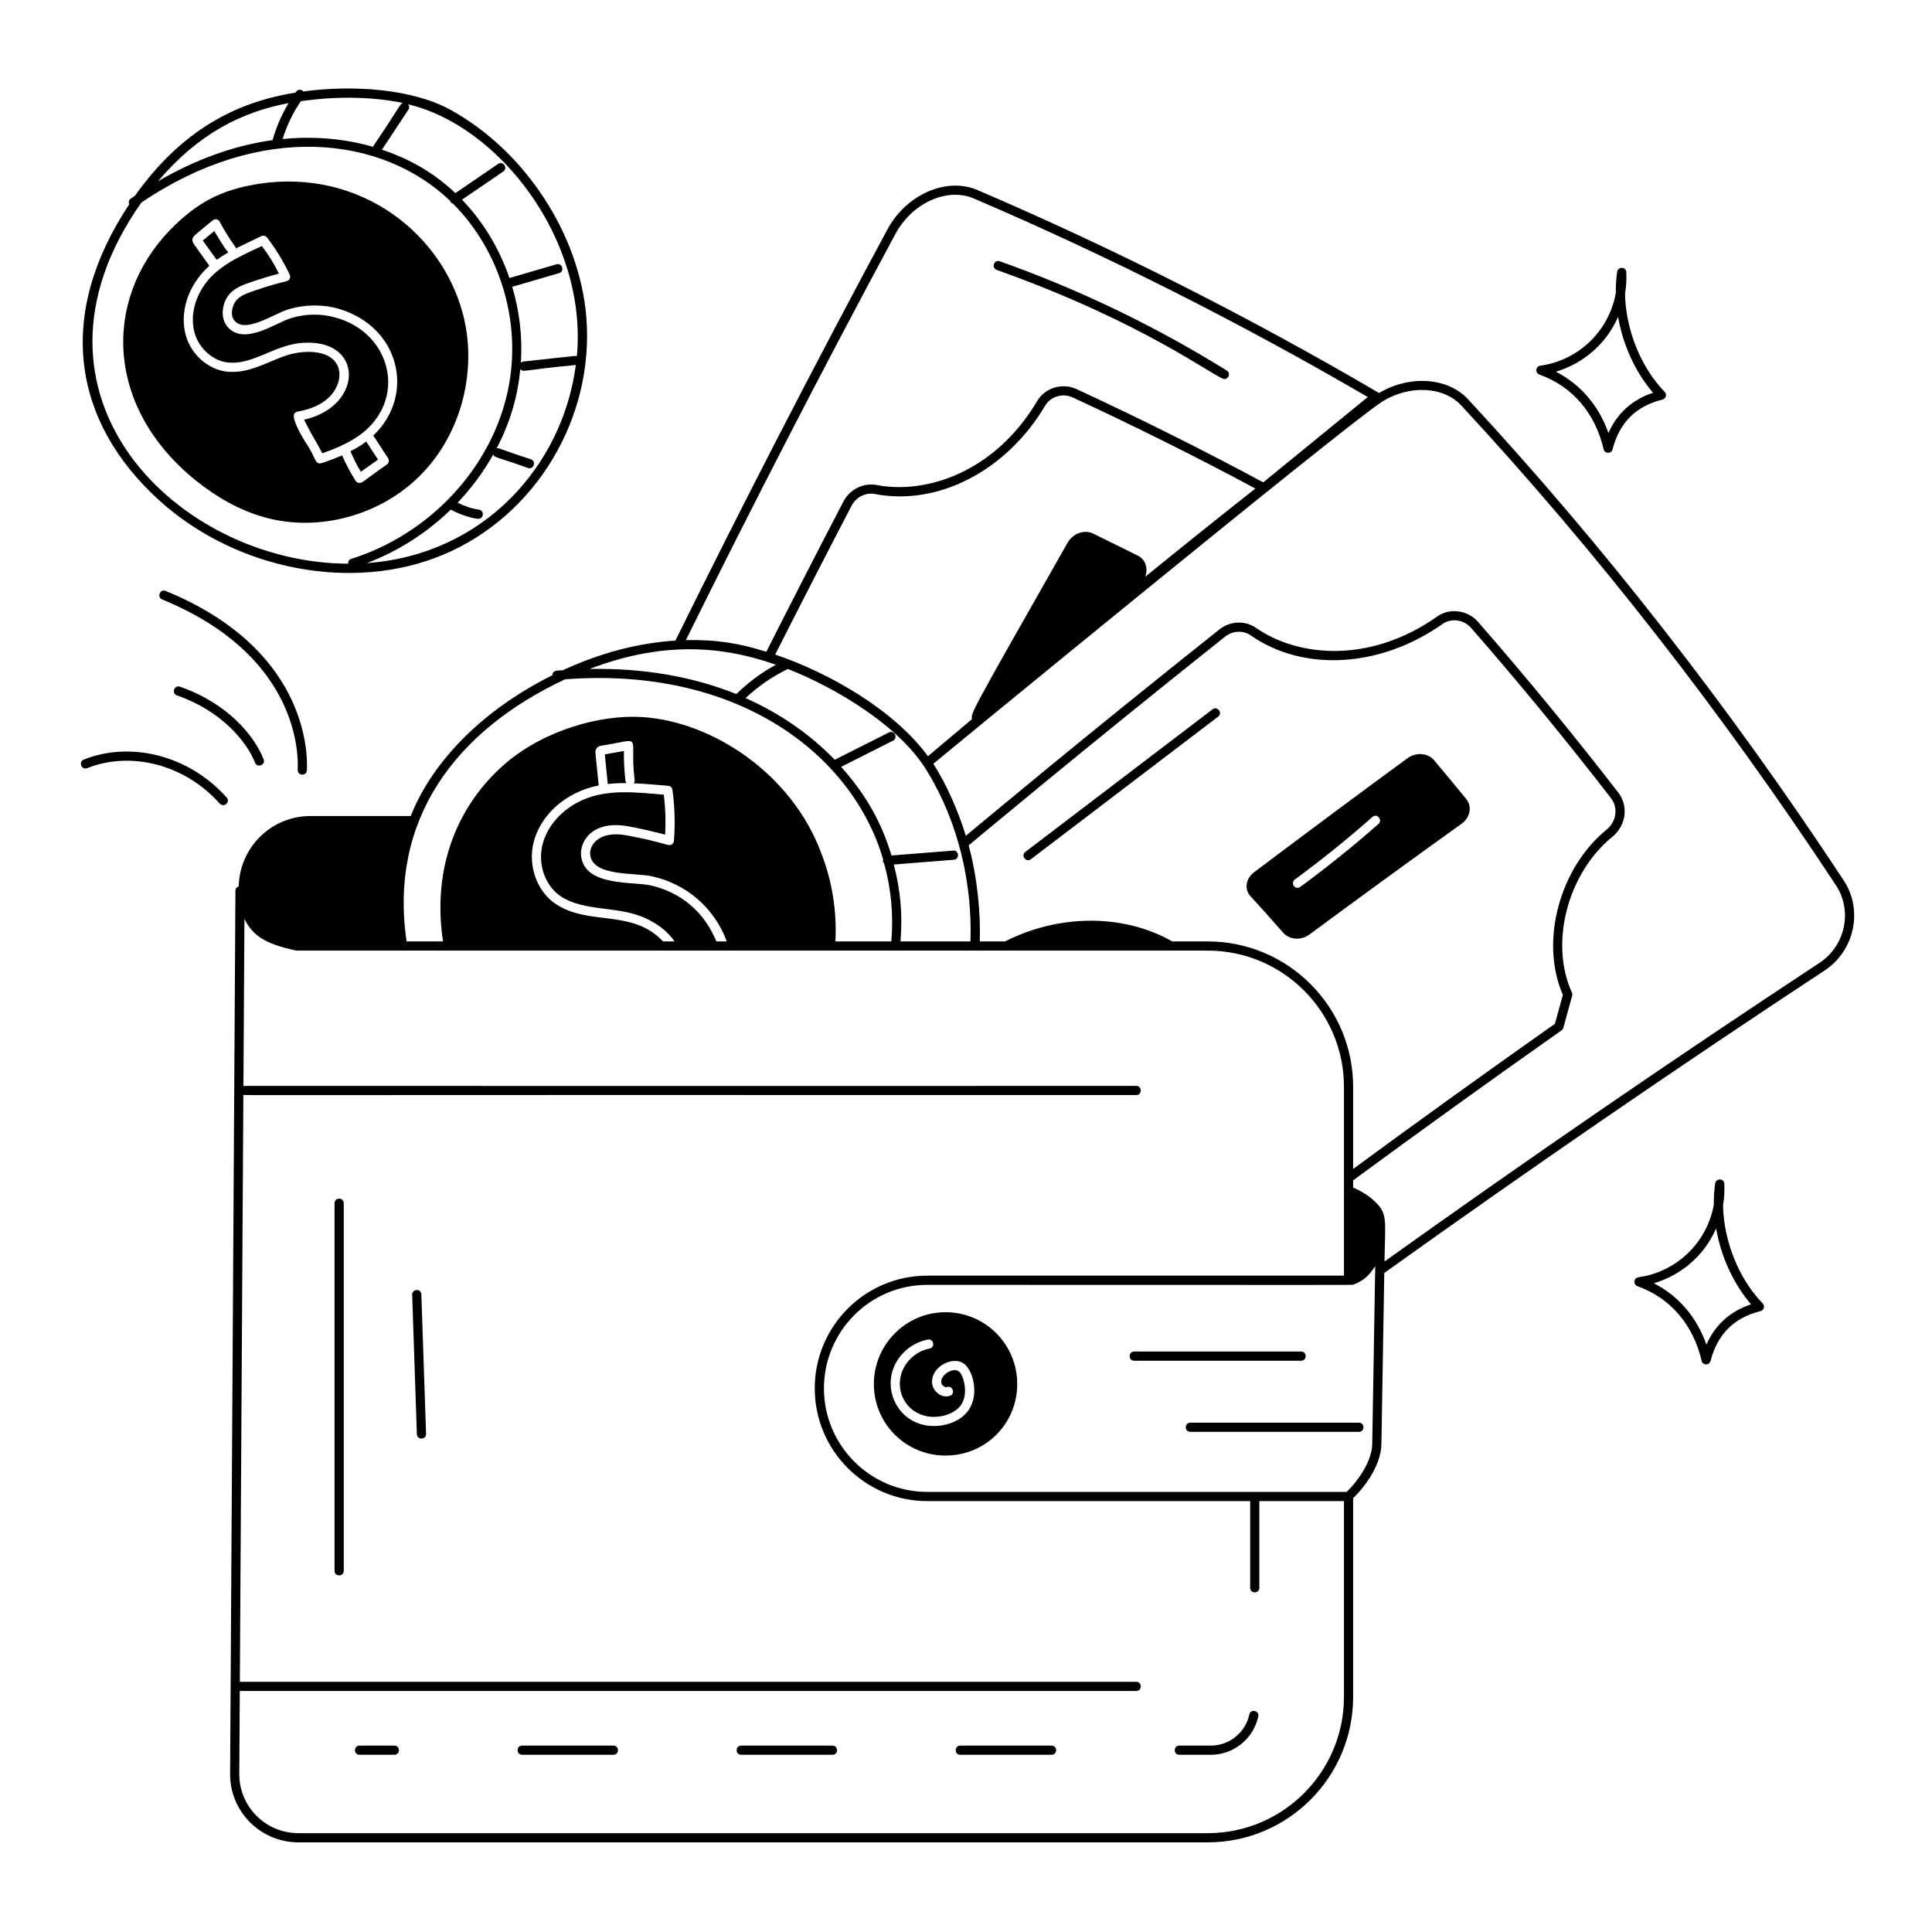 <svg width="100" height="100" viewBox="0 0 100 100" fill="none" xmlns="http://www.w3.org/2000/svg">
<g filter="url(#filter0_d_10211_1826)">
<g filter="url(#filter1_d_10211_1826)">
<path d="M76.001 20.682C74.959 19.533 72.958 19.397 71.382 20.342C64.638 16.393 57.646 12.858 50.598 9.839C49 9.146 46.912 10.061 45.934 11.873C42.173 18.858 38.481 26.019 34.958 33.157C33.023 33.279 31.069 33.796 29.13 34.692C28.859 34.714 28.6 34.674 28.593 34.948C24.617 36.933 22.237 39.736 21.261 42.238H16.062C14.038 42.238 12.4 43.866 12.355 45.88C12.26 45.911 12.186 45.99 12.186 46.093L11.91 91.814C11.9 93.774 13.489 95.36 15.444 95.36H62.514C66.663 95.36 70.038 91.984 70.038 87.834V77.547C70.769 76.834 71.502 75.733 71.502 74.708L71.65 65.888C79.35 60.382 86.805 55.261 94.435 50.237C95.973 49.23 96.453 47.13 95.434 45.575C89.51 36.579 82.971 28.203 76.001 20.682ZM50.23 48.728H46.611C46.72 47.271 46.61 46.105 46.264 44.747L49.369 44.501C49.693 44.476 49.634 43.978 49.331 44.028L46.142 44.28C45.649 42.626 44.862 41.174 43.536 39.692L46.221 38.338C46.496 38.2 46.298 37.776 46.007 37.913L43.206 39.325C41.936 38.008 40.364 36.919 38.591 36.133C39.241 35.521 39.975 35.017 40.779 34.627C40.784 34.629 40.789 34.63 40.795 34.633C43.386 35.654 46.657 37.655 48.012 39.958C49.614 42.582 50.334 45.755 50.23 48.728ZM50.138 43.757C50.382 43.556 56.031 38.824 63.412 32.951C63.8 32.644 64.342 32.615 64.733 32.884C67.466 34.799 71.46 34.561 74.67 32.294C75.113 31.981 75.759 32.069 76.139 32.494C78.629 35.346 81.068 38.315 83.389 41.319C83.766 41.81 83.667 42.522 83.161 42.938C80.703 44.938 79.697 48.756 80.894 51.493L80.483 52.991C76.916 55.505 73.405 58.031 70.038 60.505V56.252C70.038 52.103 66.663 48.728 62.514 48.728H60.676C58.154 47.289 54.812 47.309 52.02 48.728H50.714C50.763 47.258 50.583 45.394 50.138 43.757ZM28.791 46.808C27.797 46.165 27.306 44.806 27.625 43.578C27.973 42.23 29.213 41.008 30.988 40.654L30.821 38.981C30.806 38.76 30.915 38.629 31.117 38.598C33.409 38.237 32.552 37.946 32.849 40.377C32.856 40.439 32.836 40.496 32.802 40.543C33.354 40.565 33.857 40.612 34.587 40.672C34.699 40.681 34.789 40.765 34.805 40.877C34.926 41.754 34.952 42.644 34.882 43.525C34.877 43.595 34.84 43.66 34.782 43.701C34.585 43.839 34.501 43.621 32.464 43.243C31 42.963 30.481 43.744 30.551 44.265C30.698 45.375 32.862 45.159 33.773 45.363C35.485 45.746 36.959 46.946 37.619 48.728H37.079C36.422 47.12 35.158 46.159 33.67 45.827C32.748 45.621 30.288 45.89 30.08 44.328C29.978 43.572 30.647 42.417 32.551 42.775C33.179 42.893 33.809 43.036 34.428 43.201C34.466 42.511 34.443 41.817 34.359 41.131C32.937 41.017 31.481 40.824 30.161 41.405C29.112 41.869 28.335 42.726 28.085 43.696C27.816 44.733 28.221 45.874 29.049 46.409C30.238 47.18 31.941 46.892 33.318 47.486C33.964 47.763 34.562 48.194 34.915 48.728H34.32C32.73 47.036 30.531 47.937 28.791 46.808ZM40.124 33.88C41.448 31.26 42.78 28.667 44.082 26.168C44.312 25.731 44.8 25.482 45.27 25.568C48.548 26.206 52.099 24.368 54.1 20.992C54.382 20.518 55.008 20.331 55.525 20.572C58.793 22.088 61.971 23.674 64.979 25.287C63.078 26.782 61.154 28.328 59.276 29.854C59.437 29.428 59.298 28.967 58.903 28.765C58.124 28.376 57.355 27.996 56.575 27.616C56.129 27.397 55.54 27.606 55.264 28.081C50.051 37.249 50.285 36.865 50.306 37.226C49.973 37.504 48.301 38.911 48.03 39.142C46.295 36.768 42.961 34.839 40.124 33.88ZM46.352 12.099C47.215 10.499 49.033 9.681 50.41 10.276C57.321 13.236 64.176 16.694 70.796 20.551L65.385 24.967C62.315 23.315 59.068 21.691 55.725 20.141C54.991 19.798 54.097 20.069 53.691 20.748C51.498 24.449 47.926 25.603 45.358 25.101C44.686 24.98 43.988 25.329 43.661 25.948C42.346 28.472 41.001 31.092 39.664 33.737C38.321 33.311 37.153 33.102 35.502 33.13C38.986 26.076 42.635 19.001 46.352 12.099ZM40.16 34.405C39.411 34.816 38.724 35.324 38.113 35.925C35.853 35.011 33.258 34.572 30.512 34.625C34.135 33.252 37.166 33.354 40.16 34.405ZM29.247 35.161C38.254 34.476 44.15 39.098 45.715 44.498C45.711 44.518 45.695 44.532 45.697 44.553C45.701 44.606 45.729 44.649 45.761 44.687C46.135 46.06 46.246 47.325 46.136 48.728H43.24C43.322 47.178 43.074 45.603 42.504 44.148C40.995 40.083 36.925 37.363 33.278 37.117C31.089 36.966 28.134 37.801 26.124 39.549C23.738 41.624 22.342 44.819 22.93 48.728H21.045C20.114 42.403 23.595 37.806 29.247 35.161ZM62.514 94.884H15.444C13.754 94.884 12.378 93.514 12.385 91.817L12.411 87.526H58.809C59.124 87.526 59.124 87.05 58.809 87.05H12.414L12.597 56.666C12.798 56.704 9.581 56.667 58.809 56.681C59.124 56.681 59.124 56.206 58.809 56.206C9.389 56.219 12.819 56.184 12.6 56.22L12.652 47.56C13.068 48.423 13.734 48.863 15.34 49.203C21.814 49.203 55.778 49.203 62.514 49.203C66.401 49.203 69.563 52.365 69.563 56.252C69.563 56.348 69.563 66.425 69.563 66.028H47.996C44.781 66.028 42.171 68.636 42.171 71.863C42.171 75.079 44.784 77.697 47.996 77.697H64.708V82.183C64.708 82.498 65.183 82.498 65.183 82.183V77.697H69.563V87.834C69.563 91.722 66.401 94.884 62.514 94.884ZM69.705 77.221C56.88 77.221 60.812 77.221 47.996 77.221C45.046 77.221 42.647 74.817 42.647 71.863C42.647 68.927 45.017 66.504 47.996 66.504C70.86 66.504 69.961 66.522 70.056 66.489C70.731 66.235 70.943 65.866 71.182 65.538L71.027 74.704C71.027 75.584 70.341 76.6 69.705 77.221ZM94.175 49.839C86.634 54.804 79.265 59.863 71.661 65.295C71.698 63.035 71.847 62.801 71.063 62.099C70.801 61.861 70.462 61.658 70.038 61.465V61.095C73.509 58.542 77.138 55.93 80.826 53.33C80.872 53.298 80.904 53.252 80.919 53.198L81.375 51.535C81.39 51.483 81.385 51.425 81.362 51.375C80.194 48.818 81.135 45.198 83.462 43.307C83.462 43.306 83.462 43.306 83.463 43.306C84.167 42.725 84.301 41.726 83.766 41.028C81.438 38.016 78.994 35.04 76.496 32.18C75.958 31.575 75.036 31.454 74.395 31.906C70.875 34.391 67.143 33.992 65.004 32.493C64.44 32.106 63.666 32.142 63.117 32.579C55.589 38.569 51.446 42.063 49.99 43.261C49.598 41.968 48.975 40.561 48.307 39.533C48.615 39.27 69.541 22.087 71.507 20.813C72.911 19.905 74.729 19.987 75.65 21.003C82.604 28.507 89.127 36.863 95.037 45.836C95.901 47.156 95.507 48.965 94.175 49.839Z" fill="black"/>
</g>
<g filter="url(#filter2_d_10211_1826)">
<path d="M66.419 48.281C66.742 48.642 67.35 48.69 67.768 48.376C70.352 46.467 72.984 44.547 75.663 42.628C76.1 42.315 76.205 41.735 75.891 41.355C75.34 40.681 74.789 40.015 74.229 39.35C73.915 38.97 73.288 38.923 72.851 39.246C70.152 41.222 67.502 43.198 64.898 45.156C64.48 45.479 64.395 46.03 64.727 46.391C65.297 47.008 65.858 47.645 66.419 48.281ZM67.017 45.526C68.404 44.509 69.754 43.417 71.036 42.286C71.271 42.075 71.58 42.44 71.35 42.647C70.058 43.787 68.699 44.88 67.302 45.906C67.255 45.944 67.207 45.954 67.16 45.954C66.924 45.954 66.842 45.653 67.017 45.526Z" fill="black"/>
</g>
<g filter="url(#filter3_d_10211_1826)">
<path d="M51.59 13.972C59.289 16.707 62.985 19.619 63.373 19.619C63.611 19.619 63.702 19.305 63.499 19.18C59.806 16.884 55.853 14.98 51.75 13.524C51.45 13.418 51.296 13.867 51.59 13.972Z" fill="black"/>
</g>
<g filter="url(#filter4_d_10211_1826)">
<path d="M8.262 25.918C12.234 29.506 18.276 30.679 22.959 28.704C27.724 26.696 30.763 21.65 30.349 16.435C30.007 12.137 27.186 7.82 23.329 5.69C21.369 4.608 18.325 4.382 15.688 4.734C15.677 4.721 15.677 4.702 15.662 4.691C15.559 4.616 15.408 4.636 15.33 4.743C15.318 4.76 15.308 4.778 15.296 4.795C12.217 5.282 9.398 6.738 6.977 10.143C6.789 10.271 6.59 10.345 6.69 10.574C2.876 16.305 3.739 21.829 8.262 25.918ZM7.313 10.489C13.503 6.285 19.788 7.02 23.31 10.406C23.316 10.421 23.31 10.438 23.32 10.453C23.351 10.499 23.396 10.524 23.445 10.54C25.875 12.969 27.029 16.685 26.293 20.19C25.448 24.211 22.26 27.642 18.171 28.931C18.064 28.964 18.012 29.069 18.02 29.177C9.254 29.154 0.278 20.493 7.313 10.489ZM18.993 29.145C20.629 28.523 22.106 27.567 23.333 26.376C23.917 26.698 24.567 26.853 24.755 26.853C25.048 26.853 25.079 26.422 24.788 26.38C24.405 26.325 24.033 26.192 23.687 26.019C24.405 25.264 25.025 24.426 25.529 23.526C25.608 23.704 25.664 23.624 27.326 24.222C27.623 24.328 27.776 23.873 27.48 23.773C25.602 23.16 25.88 23.18 25.702 23.213C26.436 21.806 26.8 20.474 26.931 19.108C27.096 19.288 27.078 19.146 29.805 18.892C29.127 24.094 25.035 28.717 18.993 29.145ZM29.862 18.422C29.647 18.422 27.888 18.63 27.074 18.716C27.028 18.721 26.995 18.751 26.961 18.778C27.049 17.443 26.888 16.108 26.513 14.845L28.938 14.137C29.241 14.047 29.102 13.591 28.804 13.68L26.369 14.391C25.848 12.872 25.013 11.476 23.914 10.335L26.048 8.878C26.309 8.701 26.037 8.306 25.78 8.486L23.57 9.995C22.537 9.02 21.36 8.282 19.77 7.748L21.147 5.661C21.203 5.576 21.182 5.477 21.125 5.399C25.805 6.501 30.404 12.36 29.862 18.422ZM20.855 5.329C20.68 5.409 20.88 5.253 19.299 7.597C17.834 7.175 16.247 7.037 14.627 7.196C14.845 6.498 15.161 5.843 15.571 5.239C17.292 4.986 19.195 4.984 20.855 5.329ZM14.935 5.337C14.577 5.934 14.301 6.576 14.109 7.252C12.127 7.526 10.104 8.257 8.173 9.386C10.289 6.896 12.523 5.795 14.935 5.337Z" fill="black"/>
</g>
<g filter="url(#filter5_d_10211_1826)">
<path d="M18.589 22.542C21.102 20.754 20.308 17.25 17.383 16.442C16.632 16.223 15.806 16.233 15.055 16.47C14.319 16.675 12.586 17.965 11.739 16.869C11.368 16.375 11.521 15.615 11.9 15.197C12.176 14.903 12.556 14.751 12.917 14.627C13.421 14.456 13.934 14.294 14.437 14.162C14.19 13.658 13.896 13.183 13.554 12.736C12.461 13.244 11.325 13.733 10.627 14.684C10.057 15.454 9.848 16.404 10.067 17.211C10.304 18.067 11.074 18.732 11.891 18.77C13.071 18.853 14.152 17.93 15.473 17.762C18.871 17.388 18.88 21.019 15.739 21.724C16.281 22.809 16.29 22.683 16.68 23.463C17.307 23.245 17.991 22.96 18.589 22.542Z" fill="black"/>
</g>
<g filter="url(#filter6_d_10211_1826)">
<path d="M18.137 23.357C18.296 23.722 18.47 24.081 18.678 24.419L19.565 23.79L18.955 22.85C18.82 22.95 18.719 23.057 18.137 23.357Z" fill="black"/>
</g>
<g filter="url(#filter7_d_10211_1826)">
<path d="M21.848 24.509C23.91 22.372 24.718 19.113 23.958 16.243C22.785 11.816 18.236 8.519 12.908 9.602C11.14 9.954 10 10.676 8.775 11.93C5.291 15.57 5.477 21.144 10.171 24.899C11.207 25.726 12.385 26.41 13.677 26.771C16.537 27.578 19.796 26.647 21.848 24.509ZM15.254 21.384C15.292 21.346 15.34 21.317 15.387 21.308C15.944 21.215 16.534 21.006 16.955 20.633C17.959 19.76 17.899 17.981 15.53 18.239C14.309 18.37 13.232 19.328 11.862 19.246C10.846 19.189 9.896 18.391 9.611 17.336C9.312 16.23 9.659 14.825 10.836 13.754C9.994 12.568 9.948 12.573 9.962 12.395C9.976 12.218 10.073 12.187 11.007 11.407C11.136 11.3 11.314 11.348 11.368 11.474C11.606 11.92 11.872 12.348 12.166 12.756C12.195 12.785 12.204 12.823 12.204 12.861C12.376 12.772 13.43 12.269 13.525 12.224C13.63 12.177 13.753 12.205 13.82 12.291C14.276 12.889 14.675 13.536 14.998 14.22C15.026 14.277 15.026 14.353 14.998 14.419C14.91 14.624 14.814 14.477 13.079 15.075C12.756 15.189 12.452 15.303 12.252 15.521C12.015 15.778 11.9 16.3 12.119 16.576C12.67 17.292 14.125 16.266 14.912 16.015C15.748 15.759 16.68 15.74 17.506 15.977C20.736 16.908 21.507 20.486 19.321 22.543L20.09 23.721C20.157 23.835 20.128 23.977 20.024 24.044C18.756 24.925 18.781 24.994 18.608 24.994H18.57C18.504 24.985 18.447 24.947 18.409 24.89C18.143 24.471 17.905 24.025 17.706 23.569C17.529 23.646 16.701 23.987 16.556 23.987C16.282 23.987 16.336 23.648 15.786 22.847C15.777 22.828 15.017 21.64 15.254 21.384Z" fill="black"/>
</g>
<g filter="url(#filter8_d_10211_1826)">
<path d="M11.825 13.059C11.745 13.059 11.147 12.052 11.093 11.957L10.495 12.451L11.217 13.449C11.416 13.306 11.616 13.183 11.825 13.059Z" fill="black"/>
</g>
<g filter="url(#filter9_d_10211_1826)">
<path d="M54.428 90.352H49.703C49.389 90.352 49.389 90.827 49.703 90.827H54.428C54.742 90.827 54.742 90.352 54.428 90.352Z" fill="black"/>
</g>
<g filter="url(#filter10_d_10211_1826)">
<path d="M20.413 90.352H18.609C18.295 90.352 18.294 90.827 18.609 90.827H20.413C20.727 90.827 20.727 90.352 20.413 90.352Z" fill="black"/>
</g>
<g filter="url(#filter11_d_10211_1826)">
<path d="M43.089 90.352H38.365C38.05 90.352 38.05 90.827 38.365 90.827H43.089C43.403 90.827 43.404 90.352 43.089 90.352Z" fill="black"/>
</g>
<g filter="url(#filter12_d_10211_1826)">
<path d="M31.75 90.352H27.026C26.712 90.352 26.711 90.827 27.026 90.827H31.75C32.064 90.827 32.065 90.352 31.75 90.352Z" fill="black"/>
</g>
<g filter="url(#filter13_d_10211_1826)">
<path d="M64.664 88.744C64.465 89.676 63.629 90.352 62.675 90.352H61.041C60.726 90.352 60.726 90.828 61.041 90.828H62.675C63.852 90.828 64.884 89.993 65.128 88.843C65.195 88.535 64.727 88.436 64.664 88.744Z" fill="black"/>
</g>
<g filter="url(#filter14_d_10211_1826)">
<path d="M32.43 40.534C32.409 40.503 32.382 40.476 32.377 40.435C32.314 39.919 32.287 39.394 32.294 38.869L31.305 39.046L31.459 40.581C31.781 40.543 32.105 40.531 32.43 40.534Z" fill="black"/>
</g>
<g filter="url(#filter15_d_10211_1826)">
<path d="M48.937 67.92C46.894 67.92 45.231 69.592 45.231 71.635C45.231 73.697 46.894 75.34 48.937 75.34C51.008 75.34 52.652 73.697 52.652 71.635C52.652 69.592 51.008 67.92 48.937 67.92ZM50.134 72.984C49.754 73.548 48.991 73.811 48.348 73.811C46.739 73.811 45.852 72.353 46.162 71.084C46.371 70.21 47.122 69.507 48.025 69.336C48.313 69.274 48.438 69.731 48.11 69.801C47.407 69.934 46.789 70.514 46.628 71.198C46.324 72.43 47.385 73.66 48.908 73.26C49.279 73.155 49.573 72.965 49.744 72.718C50.151 72.139 49.874 71.101 49.592 70.96C49.22 70.737 48.39 71.4 48.851 71.758C48.88 71.778 48.946 71.815 49.013 71.796C49.304 71.684 49.466 72.153 49.174 72.243C48.965 72.319 48.747 72.272 48.566 72.138C48.003 71.722 48.196 70.874 48.965 70.542C49.288 70.409 49.592 70.409 49.83 70.542C50.348 70.83 50.714 72.156 50.134 72.984Z" fill="black"/>
</g>
<g filter="url(#filter16_d_10211_1826)">
<path d="M17.316 62.279V81.305C17.316 81.62 17.792 81.62 17.792 81.305V62.279C17.792 61.965 17.316 61.964 17.316 62.279Z" fill="black"/>
</g>
<g filter="url(#filter17_d_10211_1826)">
<path d="M21.334 67.018L21.577 74.23C21.588 74.546 22.064 74.529 22.053 74.213L21.809 67.001C21.795 66.672 21.323 66.713 21.334 67.018Z" fill="black"/>
</g>
<g filter="url(#filter18_d_10211_1826)">
<path d="M67.345 69.955H58.708C58.393 69.955 58.393 70.431 58.708 70.431H67.345C67.66 70.431 67.66 69.955 67.345 69.955Z" fill="black"/>
</g>
<g filter="url(#filter19_d_10211_1826)">
<path d="M70.334 73.637H61.611C61.296 73.637 61.296 74.112 61.611 74.112H70.334C70.649 74.112 70.649 73.637 70.334 73.637Z" fill="black"/>
</g>
<g filter="url(#filter20_d_10211_1826)">
<path d="M15.886 39.869C15.934 38.839 15.81 33.55 8.576 30.588C8.284 30.47 8.105 30.909 8.395 31.029C15.335 33.869 15.457 38.872 15.41 39.846C15.397 40.163 15.87 40.185 15.886 39.869Z" fill="black"/>
</g>
<g filter="url(#filter21_d_10211_1826)">
<path d="M9.315 35.544C9.016 35.442 8.863 35.892 9.159 35.994C11.434 36.781 12.759 38.361 13.202 39.475C13.318 39.765 13.761 39.594 13.645 39.299C13.141 38.034 11.739 36.383 9.315 35.544Z" fill="black"/>
</g>
<g filter="url(#filter22_d_10211_1826)">
<path d="M4.512 39.76C6.697 38.884 9.505 39.503 11.377 41.596C11.585 41.825 11.942 41.516 11.732 41.278C9.727 39.04 6.703 38.367 4.335 39.318C4.048 39.433 4.211 39.872 4.512 39.76Z" fill="black"/>
</g>
<g filter="url(#filter23_d_10211_1826)">
<path d="M53.36 44.473L63.05 37.093C63.301 36.903 63.013 36.524 62.762 36.714L53.072 44.094C52.821 44.285 53.11 44.663 53.36 44.473Z" fill="black"/>
</g>
<g filter="url(#filter24_d_10211_1826)">
<path d="M88.777 61.247C88.725 61.607 88.703 61.976 88.708 62.348C88.342 64.379 86.724 65.846 84.801 66.111C84.554 66.147 84.52 66.486 84.752 66.571C86.458 67.184 87.638 68.557 88.077 70.438C88.13 70.675 88.473 70.688 88.538 70.443C88.9 69.052 89.746 68.207 91.124 67.863C91.301 67.819 91.365 67.599 91.238 67.467C89.986 66.173 89.221 64.234 89.184 62.388C89.247 62.018 89.269 61.643 89.25 61.269C89.234 60.971 88.815 60.987 88.777 61.247ZM90.634 67.511C89.547 67.875 88.774 68.574 88.326 69.598C87.823 68.175 86.883 67.078 85.604 66.422C86.97 66.016 88.189 65.041 88.825 63.585C89.075 65.028 89.712 66.439 90.634 67.511Z" fill="black"/>
</g>
<g filter="url(#filter25_d_10211_1826)">
<path d="M83.704 14.064C83.652 14.423 83.629 14.791 83.635 15.161C83.268 17.2 81.643 18.664 79.726 18.928C79.481 18.963 79.444 19.303 79.679 19.387C81.384 20 82.565 21.372 83.003 23.254C83.057 23.492 83.4 23.504 83.465 23.26C83.826 21.868 84.673 21.024 86.051 20.68C86.228 20.636 86.292 20.415 86.164 20.284C84.911 18.989 84.147 17.049 84.111 15.201C84.173 14.833 84.196 14.459 84.177 14.086C84.161 13.795 83.744 13.791 83.704 14.064ZM85.561 20.328C84.474 20.692 83.701 21.391 83.253 22.415C82.75 20.991 81.809 19.894 80.531 19.239C81.93 18.822 83.131 17.823 83.752 16.4C84.002 17.844 84.637 19.255 85.561 20.328Z" fill="black"/>
</g>
</g>
<defs>
<filter id="filter0_d_10211_1826" x="-1" y="-1" width="102" height="102" filterUnits="userSpaceOnUse" color-interpolation-filters="sRGB">
<feFlood flood-opacity="0" result="BackgroundImageFix"/>
<feColorMatrix in="SourceAlpha" type="matrix" values="0 0 0 0 0 0 0 0 0 0 0 0 0 0 0 0 0 0 127 0" result="hardAlpha"/>
<feOffset/>
<feGaussianBlur stdDeviation="2"/>
<feComposite in2="hardAlpha" operator="out"/>
<feColorMatrix type="matrix" values="0 0 0 0 0 0 0 0 0 0 0 0 0 0 0 0 0 0 0.2 0"/>
<feBlend mode="normal" in2="BackgroundImageFix" result="effect1_dropShadow_10211_1826"/>
<feBlend mode="normal" in="SourceGraphic" in2="effect1_dropShadow_10211_1826" result="shape"/>
</filter>
<filter id="filter1_d_10211_1826" x="7.91" y="5.607" width="92.062" height="93.752" filterUnits="userSpaceOnUse" color-interpolation-filters="sRGB">
<feFlood flood-opacity="0" result="BackgroundImageFix"/>
<feColorMatrix in="SourceAlpha" type="matrix" values="0 0 0 0 0 0 0 0 0 0 0 0 0 0 0 0 0 0 127 0" result="hardAlpha"/>
<feOffset/>
<feGaussianBlur stdDeviation="2"/>
<feComposite in2="hardAlpha" operator="out"/>
<feColorMatrix type="matrix" values="0 0 0 0 0 0 0 0 0 0 0 0 0 0 0 0 0 0 0.2 0"/>
<feBlend mode="normal" in2="BackgroundImageFix" result="effect1_dropShadow_10211_1826"/>
<feBlend mode="normal" in="SourceGraphic" in2="effect1_dropShadow_10211_1826" result="shape"/>
</filter>
<filter id="filter2_d_10211_1826" x="60.523" y="35.031" width="19.549" height="17.553" filterUnits="userSpaceOnUse" color-interpolation-filters="sRGB">
<feFlood flood-opacity="0" result="BackgroundImageFix"/>
<feColorMatrix in="SourceAlpha" type="matrix" values="0 0 0 0 0 0 0 0 0 0 0 0 0 0 0 0 0 0 127 0" result="hardAlpha"/>
<feOffset/>
<feGaussianBlur stdDeviation="2"/>
<feComposite in2="hardAlpha" operator="out"/>
<feColorMatrix type="matrix" values="0 0 0 0 0 0 0 0 0 0 0 0 0 0 0 0 0 0 0.2 0"/>
<feBlend mode="normal" in2="BackgroundImageFix" result="effect1_dropShadow_10211_1826"/>
<feBlend mode="normal" in="SourceGraphic" in2="effect1_dropShadow_10211_1826" result="shape"/>
</filter>
<filter id="filter3_d_10211_1826" x="47.432" y="9.508" width="20.179" height="14.111" filterUnits="userSpaceOnUse" color-interpolation-filters="sRGB">
<feFlood flood-opacity="0" result="BackgroundImageFix"/>
<feColorMatrix in="SourceAlpha" type="matrix" values="0 0 0 0 0 0 0 0 0 0 0 0 0 0 0 0 0 0 127 0" result="hardAlpha"/>
<feOffset/>
<feGaussianBlur stdDeviation="2"/>
<feComposite in2="hardAlpha" operator="out"/>
<feColorMatrix type="matrix" values="0 0 0 0 0 0 0 0 0 0 0 0 0 0 0 0 0 0 0.2 0"/>
<feBlend mode="normal" in2="BackgroundImageFix" result="effect1_dropShadow_10211_1826"/>
<feBlend mode="normal" in="SourceGraphic" in2="effect1_dropShadow_10211_1826" result="shape"/>
</filter>
<filter id="filter4_d_10211_1826" x="0.283" y="0.58" width="34.103" height="33.078" filterUnits="userSpaceOnUse" color-interpolation-filters="sRGB">
<feFlood flood-opacity="0" result="BackgroundImageFix"/>
<feColorMatrix in="SourceAlpha" type="matrix" values="0 0 0 0 0 0 0 0 0 0 0 0 0 0 0 0 0 0 127 0" result="hardAlpha"/>
<feOffset/>
<feGaussianBlur stdDeviation="2"/>
<feComposite in2="hardAlpha" operator="out"/>
<feColorMatrix type="matrix" values="0 0 0 0 0 0 0 0 0 0 0 0 0 0 0 0 0 0 0.2 0"/>
<feBlend mode="normal" in2="BackgroundImageFix" result="effect1_dropShadow_10211_1826"/>
<feBlend mode="normal" in="SourceGraphic" in2="effect1_dropShadow_10211_1826" result="shape"/>
</filter>
<filter id="filter5_d_10211_1826" x="5.982" y="8.736" width="18.111" height="18.727" filterUnits="userSpaceOnUse" color-interpolation-filters="sRGB">
<feFlood flood-opacity="0" result="BackgroundImageFix"/>
<feColorMatrix in="SourceAlpha" type="matrix" values="0 0 0 0 0 0 0 0 0 0 0 0 0 0 0 0 0 0 127 0" result="hardAlpha"/>
<feOffset/>
<feGaussianBlur stdDeviation="2"/>
<feComposite in2="hardAlpha" operator="out"/>
<feColorMatrix type="matrix" values="0 0 0 0 0 0 0 0 0 0 0 0 0 0 0 0 0 0 0.2 0"/>
<feBlend mode="normal" in2="BackgroundImageFix" result="effect1_dropShadow_10211_1826"/>
<feBlend mode="normal" in="SourceGraphic" in2="effect1_dropShadow_10211_1826" result="shape"/>
</filter>
<filter id="filter6_d_10211_1826" x="14.137" y="18.85" width="9.428" height="9.57" filterUnits="userSpaceOnUse" color-interpolation-filters="sRGB">
<feFlood flood-opacity="0" result="BackgroundImageFix"/>
<feColorMatrix in="SourceAlpha" type="matrix" values="0 0 0 0 0 0 0 0 0 0 0 0 0 0 0 0 0 0 127 0" result="hardAlpha"/>
<feOffset/>
<feGaussianBlur stdDeviation="2"/>
<feComposite in2="hardAlpha" operator="out"/>
<feColorMatrix type="matrix" values="0 0 0 0 0 0 0 0 0 0 0 0 0 0 0 0 0 0 0.2 0"/>
<feBlend mode="normal" in2="BackgroundImageFix" result="effect1_dropShadow_10211_1826"/>
<feBlend mode="normal" in="SourceGraphic" in2="effect1_dropShadow_10211_1826" result="shape"/>
</filter>
<filter id="filter7_d_10211_1826" x="2.377" y="5.395" width="25.861" height="25.664" filterUnits="userSpaceOnUse" color-interpolation-filters="sRGB">
<feFlood flood-opacity="0" result="BackgroundImageFix"/>
<feColorMatrix in="SourceAlpha" type="matrix" values="0 0 0 0 0 0 0 0 0 0 0 0 0 0 0 0 0 0 127 0" result="hardAlpha"/>
<feOffset/>
<feGaussianBlur stdDeviation="2"/>
<feComposite in2="hardAlpha" operator="out"/>
<feColorMatrix type="matrix" values="0 0 0 0 0 0 0 0 0 0 0 0 0 0 0 0 0 0 0.2 0"/>
<feBlend mode="normal" in2="BackgroundImageFix" result="effect1_dropShadow_10211_1826"/>
<feBlend mode="normal" in="SourceGraphic" in2="effect1_dropShadow_10211_1826" result="shape"/>
</filter>
<filter id="filter8_d_10211_1826" x="6.495" y="7.957" width="9.33" height="9.492" filterUnits="userSpaceOnUse" color-interpolation-filters="sRGB">
<feFlood flood-opacity="0" result="BackgroundImageFix"/>
<feColorMatrix in="SourceAlpha" type="matrix" values="0 0 0 0 0 0 0 0 0 0 0 0 0 0 0 0 0 0 127 0" result="hardAlpha"/>
<feOffset/>
<feGaussianBlur stdDeviation="2"/>
<feComposite in2="hardAlpha" operator="out"/>
<feColorMatrix type="matrix" values="0 0 0 0 0 0 0 0 0 0 0 0 0 0 0 0 0 0 0.2 0"/>
<feBlend mode="normal" in2="BackgroundImageFix" result="effect1_dropShadow_10211_1826"/>
<feBlend mode="normal" in="SourceGraphic" in2="effect1_dropShadow_10211_1826" result="shape"/>
</filter>
<filter id="filter9_d_10211_1826" x="45.468" y="86.352" width="13.196" height="8.475" filterUnits="userSpaceOnUse" color-interpolation-filters="sRGB">
<feFlood flood-opacity="0" result="BackgroundImageFix"/>
<feColorMatrix in="SourceAlpha" type="matrix" values="0 0 0 0 0 0 0 0 0 0 0 0 0 0 0 0 0 0 127 0" result="hardAlpha"/>
<feOffset/>
<feGaussianBlur stdDeviation="2"/>
<feComposite in2="hardAlpha" operator="out"/>
<feColorMatrix type="matrix" values="0 0 0 0 0 0 0 0 0 0 0 0 0 0 0 0 0 0 0.2 0"/>
<feBlend mode="normal" in2="BackgroundImageFix" result="effect1_dropShadow_10211_1826"/>
<feBlend mode="normal" in="SourceGraphic" in2="effect1_dropShadow_10211_1826" result="shape"/>
</filter>
<filter id="filter10_d_10211_1826" x="14.373" y="86.352" width="10.275" height="8.475" filterUnits="userSpaceOnUse" color-interpolation-filters="sRGB">
<feFlood flood-opacity="0" result="BackgroundImageFix"/>
<feColorMatrix in="SourceAlpha" type="matrix" values="0 0 0 0 0 0 0 0 0 0 0 0 0 0 0 0 0 0 127 0" result="hardAlpha"/>
<feOffset/>
<feGaussianBlur stdDeviation="2"/>
<feComposite in2="hardAlpha" operator="out"/>
<feColorMatrix type="matrix" values="0 0 0 0 0 0 0 0 0 0 0 0 0 0 0 0 0 0 0.2 0"/>
<feBlend mode="normal" in2="BackgroundImageFix" result="effect1_dropShadow_10211_1826"/>
<feBlend mode="normal" in="SourceGraphic" in2="effect1_dropShadow_10211_1826" result="shape"/>
</filter>
<filter id="filter11_d_10211_1826" x="34.129" y="86.352" width="13.196" height="8.475" filterUnits="userSpaceOnUse" color-interpolation-filters="sRGB">
<feFlood flood-opacity="0" result="BackgroundImageFix"/>
<feColorMatrix in="SourceAlpha" type="matrix" values="0 0 0 0 0 0 0 0 0 0 0 0 0 0 0 0 0 0 127 0" result="hardAlpha"/>
<feOffset/>
<feGaussianBlur stdDeviation="2"/>
<feComposite in2="hardAlpha" operator="out"/>
<feColorMatrix type="matrix" values="0 0 0 0 0 0 0 0 0 0 0 0 0 0 0 0 0 0 0.2 0"/>
<feBlend mode="normal" in2="BackgroundImageFix" result="effect1_dropShadow_10211_1826"/>
<feBlend mode="normal" in="SourceGraphic" in2="effect1_dropShadow_10211_1826" result="shape"/>
</filter>
<filter id="filter12_d_10211_1826" x="22.79" y="86.352" width="13.196" height="8.475" filterUnits="userSpaceOnUse" color-interpolation-filters="sRGB">
<feFlood flood-opacity="0" result="BackgroundImageFix"/>
<feColorMatrix in="SourceAlpha" type="matrix" values="0 0 0 0 0 0 0 0 0 0 0 0 0 0 0 0 0 0 127 0" result="hardAlpha"/>
<feOffset/>
<feGaussianBlur stdDeviation="2"/>
<feComposite in2="hardAlpha" operator="out"/>
<feColorMatrix type="matrix" values="0 0 0 0 0 0 0 0 0 0 0 0 0 0 0 0 0 0 0.2 0"/>
<feBlend mode="normal" in2="BackgroundImageFix" result="effect1_dropShadow_10211_1826"/>
<feBlend mode="normal" in="SourceGraphic" in2="effect1_dropShadow_10211_1826" result="shape"/>
</filter>
<filter id="filter13_d_10211_1826" x="56.805" y="84.557" width="12.33" height="10.271" filterUnits="userSpaceOnUse" color-interpolation-filters="sRGB">
<feFlood flood-opacity="0" result="BackgroundImageFix"/>
<feColorMatrix in="SourceAlpha" type="matrix" values="0 0 0 0 0 0 0 0 0 0 0 0 0 0 0 0 0 0 127 0" result="hardAlpha"/>
<feOffset/>
<feGaussianBlur stdDeviation="2"/>
<feComposite in2="hardAlpha" operator="out"/>
<feColorMatrix type="matrix" values="0 0 0 0 0 0 0 0 0 0 0 0 0 0 0 0 0 0 0.2 0"/>
<feBlend mode="normal" in2="BackgroundImageFix" result="effect1_dropShadow_10211_1826"/>
<feBlend mode="normal" in="SourceGraphic" in2="effect1_dropShadow_10211_1826" result="shape"/>
</filter>
<filter id="filter14_d_10211_1826" x="27.305" y="34.869" width="9.124" height="9.711" filterUnits="userSpaceOnUse" color-interpolation-filters="sRGB">
<feFlood flood-opacity="0" result="BackgroundImageFix"/>
<feColorMatrix in="SourceAlpha" type="matrix" values="0 0 0 0 0 0 0 0 0 0 0 0 0 0 0 0 0 0 127 0" result="hardAlpha"/>
<feOffset/>
<feGaussianBlur stdDeviation="2"/>
<feComposite in2="hardAlpha" operator="out"/>
<feColorMatrix type="matrix" values="0 0 0 0 0 0 0 0 0 0 0 0 0 0 0 0 0 0 0.2 0"/>
<feBlend mode="normal" in2="BackgroundImageFix" result="effect1_dropShadow_10211_1826"/>
<feBlend mode="normal" in="SourceGraphic" in2="effect1_dropShadow_10211_1826" result="shape"/>
</filter>
<filter id="filter15_d_10211_1826" x="41.231" y="63.92" width="15.421" height="15.42" filterUnits="userSpaceOnUse" color-interpolation-filters="sRGB">
<feFlood flood-opacity="0" result="BackgroundImageFix"/>
<feColorMatrix in="SourceAlpha" type="matrix" values="0 0 0 0 0 0 0 0 0 0 0 0 0 0 0 0 0 0 127 0" result="hardAlpha"/>
<feOffset/>
<feGaussianBlur stdDeviation="2"/>
<feComposite in2="hardAlpha" operator="out"/>
<feColorMatrix type="matrix" values="0 0 0 0 0 0 0 0 0 0 0 0 0 0 0 0 0 0 0.2 0"/>
<feBlend mode="normal" in2="BackgroundImageFix" result="effect1_dropShadow_10211_1826"/>
<feBlend mode="normal" in="SourceGraphic" in2="effect1_dropShadow_10211_1826" result="shape"/>
</filter>
<filter id="filter16_d_10211_1826" x="13.316" y="58.043" width="8.476" height="27.498" filterUnits="userSpaceOnUse" color-interpolation-filters="sRGB">
<feFlood flood-opacity="0" result="BackgroundImageFix"/>
<feColorMatrix in="SourceAlpha" type="matrix" values="0 0 0 0 0 0 0 0 0 0 0 0 0 0 0 0 0 0 127 0" result="hardAlpha"/>
<feOffset/>
<feGaussianBlur stdDeviation="2"/>
<feComposite in2="hardAlpha" operator="out"/>
<feColorMatrix type="matrix" values="0 0 0 0 0 0 0 0 0 0 0 0 0 0 0 0 0 0 0.2 0"/>
<feBlend mode="normal" in2="BackgroundImageFix" result="effect1_dropShadow_10211_1826"/>
<feBlend mode="normal" in="SourceGraphic" in2="effect1_dropShadow_10211_1826" result="shape"/>
</filter>
<filter id="filter17_d_10211_1826" x="17.334" y="62.772" width="8.719" height="15.688" filterUnits="userSpaceOnUse" color-interpolation-filters="sRGB">
<feFlood flood-opacity="0" result="BackgroundImageFix"/>
<feColorMatrix in="SourceAlpha" type="matrix" values="0 0 0 0 0 0 0 0 0 0 0 0 0 0 0 0 0 0 127 0" result="hardAlpha"/>
<feOffset/>
<feGaussianBlur stdDeviation="2"/>
<feComposite in2="hardAlpha" operator="out"/>
<feColorMatrix type="matrix" values="0 0 0 0 0 0 0 0 0 0 0 0 0 0 0 0 0 0 0.2 0"/>
<feBlend mode="normal" in2="BackgroundImageFix" result="effect1_dropShadow_10211_1826"/>
<feBlend mode="normal" in="SourceGraphic" in2="effect1_dropShadow_10211_1826" result="shape"/>
</filter>
<filter id="filter18_d_10211_1826" x="54.472" y="65.955" width="17.109" height="8.475" filterUnits="userSpaceOnUse" color-interpolation-filters="sRGB">
<feFlood flood-opacity="0" result="BackgroundImageFix"/>
<feColorMatrix in="SourceAlpha" type="matrix" values="0 0 0 0 0 0 0 0 0 0 0 0 0 0 0 0 0 0 127 0" result="hardAlpha"/>
<feOffset/>
<feGaussianBlur stdDeviation="2"/>
<feComposite in2="hardAlpha" operator="out"/>
<feColorMatrix type="matrix" values="0 0 0 0 0 0 0 0 0 0 0 0 0 0 0 0 0 0 0.2 0"/>
<feBlend mode="normal" in2="BackgroundImageFix" result="effect1_dropShadow_10211_1826"/>
<feBlend mode="normal" in="SourceGraphic" in2="effect1_dropShadow_10211_1826" result="shape"/>
</filter>
<filter id="filter19_d_10211_1826" x="57.375" y="69.637" width="17.196" height="8.475" filterUnits="userSpaceOnUse" color-interpolation-filters="sRGB">
<feFlood flood-opacity="0" result="BackgroundImageFix"/>
<feColorMatrix in="SourceAlpha" type="matrix" values="0 0 0 0 0 0 0 0 0 0 0 0 0 0 0 0 0 0 127 0" result="hardAlpha"/>
<feOffset/>
<feGaussianBlur stdDeviation="2"/>
<feComposite in2="hardAlpha" operator="out"/>
<feColorMatrix type="matrix" values="0 0 0 0 0 0 0 0 0 0 0 0 0 0 0 0 0 0 0.2 0"/>
<feBlend mode="normal" in2="BackgroundImageFix" result="effect1_dropShadow_10211_1826"/>
<feBlend mode="normal" in="SourceGraphic" in2="effect1_dropShadow_10211_1826" result="shape"/>
</filter>
<filter id="filter20_d_10211_1826" x="4.248" y="26.568" width="15.644" height="17.527" filterUnits="userSpaceOnUse" color-interpolation-filters="sRGB">
<feFlood flood-opacity="0" result="BackgroundImageFix"/>
<feColorMatrix in="SourceAlpha" type="matrix" values="0 0 0 0 0 0 0 0 0 0 0 0 0 0 0 0 0 0 127 0" result="hardAlpha"/>
<feOffset/>
<feGaussianBlur stdDeviation="2"/>
<feComposite in2="hardAlpha" operator="out"/>
<feColorMatrix type="matrix" values="0 0 0 0 0 0 0 0 0 0 0 0 0 0 0 0 0 0 0.2 0"/>
<feBlend mode="normal" in2="BackgroundImageFix" result="effect1_dropShadow_10211_1826"/>
<feBlend mode="normal" in="SourceGraphic" in2="effect1_dropShadow_10211_1826" result="shape"/>
</filter>
<filter id="filter21_d_10211_1826" x="5" y="31.529" width="12.664" height="12.096" filterUnits="userSpaceOnUse" color-interpolation-filters="sRGB">
<feFlood flood-opacity="0" result="BackgroundImageFix"/>
<feColorMatrix in="SourceAlpha" type="matrix" values="0 0 0 0 0 0 0 0 0 0 0 0 0 0 0 0 0 0 127 0" result="hardAlpha"/>
<feOffset/>
<feGaussianBlur stdDeviation="2"/>
<feComposite in2="hardAlpha" operator="out"/>
<feColorMatrix type="matrix" values="0 0 0 0 0 0 0 0 0 0 0 0 0 0 0 0 0 0 0.2 0"/>
<feBlend mode="normal" in2="BackgroundImageFix" result="effect1_dropShadow_10211_1826"/>
<feBlend mode="normal" in="SourceGraphic" in2="effect1_dropShadow_10211_1826" result="shape"/>
</filter>
<filter id="filter22_d_10211_1826" x="0.186" y="34.898" width="15.61" height="10.777" filterUnits="userSpaceOnUse" color-interpolation-filters="sRGB">
<feFlood flood-opacity="0" result="BackgroundImageFix"/>
<feColorMatrix in="SourceAlpha" type="matrix" values="0 0 0 0 0 0 0 0 0 0 0 0 0 0 0 0 0 0 127 0" result="hardAlpha"/>
<feOffset/>
<feGaussianBlur stdDeviation="2"/>
<feComposite in2="hardAlpha" operator="out"/>
<feColorMatrix type="matrix" values="0 0 0 0 0 0 0 0 0 0 0 0 0 0 0 0 0 0 0.2 0"/>
<feBlend mode="normal" in2="BackgroundImageFix" result="effect1_dropShadow_10211_1826"/>
<feBlend mode="normal" in="SourceGraphic" in2="effect1_dropShadow_10211_1826" result="shape"/>
</filter>
<filter id="filter23_d_10211_1826" x="48.975" y="32.662" width="18.172" height="15.863" filterUnits="userSpaceOnUse" color-interpolation-filters="sRGB">
<feFlood flood-opacity="0" result="BackgroundImageFix"/>
<feColorMatrix in="SourceAlpha" type="matrix" values="0 0 0 0 0 0 0 0 0 0 0 0 0 0 0 0 0 0 127 0" result="hardAlpha"/>
<feOffset/>
<feGaussianBlur stdDeviation="2"/>
<feComposite in2="hardAlpha" operator="out"/>
<feColorMatrix type="matrix" values="0 0 0 0 0 0 0 0 0 0 0 0 0 0 0 0 0 0 0.2 0"/>
<feBlend mode="normal" in2="BackgroundImageFix" result="effect1_dropShadow_10211_1826"/>
<feBlend mode="normal" in="SourceGraphic" in2="effect1_dropShadow_10211_1826" result="shape"/>
</filter>
<filter id="filter24_d_10211_1826" x="80.596" y="57.049" width="14.709" height="17.572" filterUnits="userSpaceOnUse" color-interpolation-filters="sRGB">
<feFlood flood-opacity="0" result="BackgroundImageFix"/>
<feColorMatrix in="SourceAlpha" type="matrix" values="0 0 0 0 0 0 0 0 0 0 0 0 0 0 0 0 0 0 127 0" result="hardAlpha"/>
<feOffset/>
<feGaussianBlur stdDeviation="2"/>
<feComposite in2="hardAlpha" operator="out"/>
<feColorMatrix type="matrix" values="0 0 0 0 0 0 0 0 0 0 0 0 0 0 0 0 0 0 0.2 0"/>
<feBlend mode="normal" in2="BackgroundImageFix" result="effect1_dropShadow_10211_1826"/>
<feBlend mode="normal" in="SourceGraphic" in2="effect1_dropShadow_10211_1826" result="shape"/>
</filter>
<filter id="filter25_d_10211_1826" x="75.522" y="9.863" width="14.71" height="17.574" filterUnits="userSpaceOnUse" color-interpolation-filters="sRGB">
<feFlood flood-opacity="0" result="BackgroundImageFix"/>
<feColorMatrix in="SourceAlpha" type="matrix" values="0 0 0 0 0 0 0 0 0 0 0 0 0 0 0 0 0 0 127 0" result="hardAlpha"/>
<feOffset/>
<feGaussianBlur stdDeviation="2"/>
<feComposite in2="hardAlpha" operator="out"/>
<feColorMatrix type="matrix" values="0 0 0 0 0 0 0 0 0 0 0 0 0 0 0 0 0 0 0.2 0"/>
<feBlend mode="normal" in2="BackgroundImageFix" result="effect1_dropShadow_10211_1826"/>
<feBlend mode="normal" in="SourceGraphic" in2="effect1_dropShadow_10211_1826" result="shape"/>
</filter>
</defs>
</svg>

